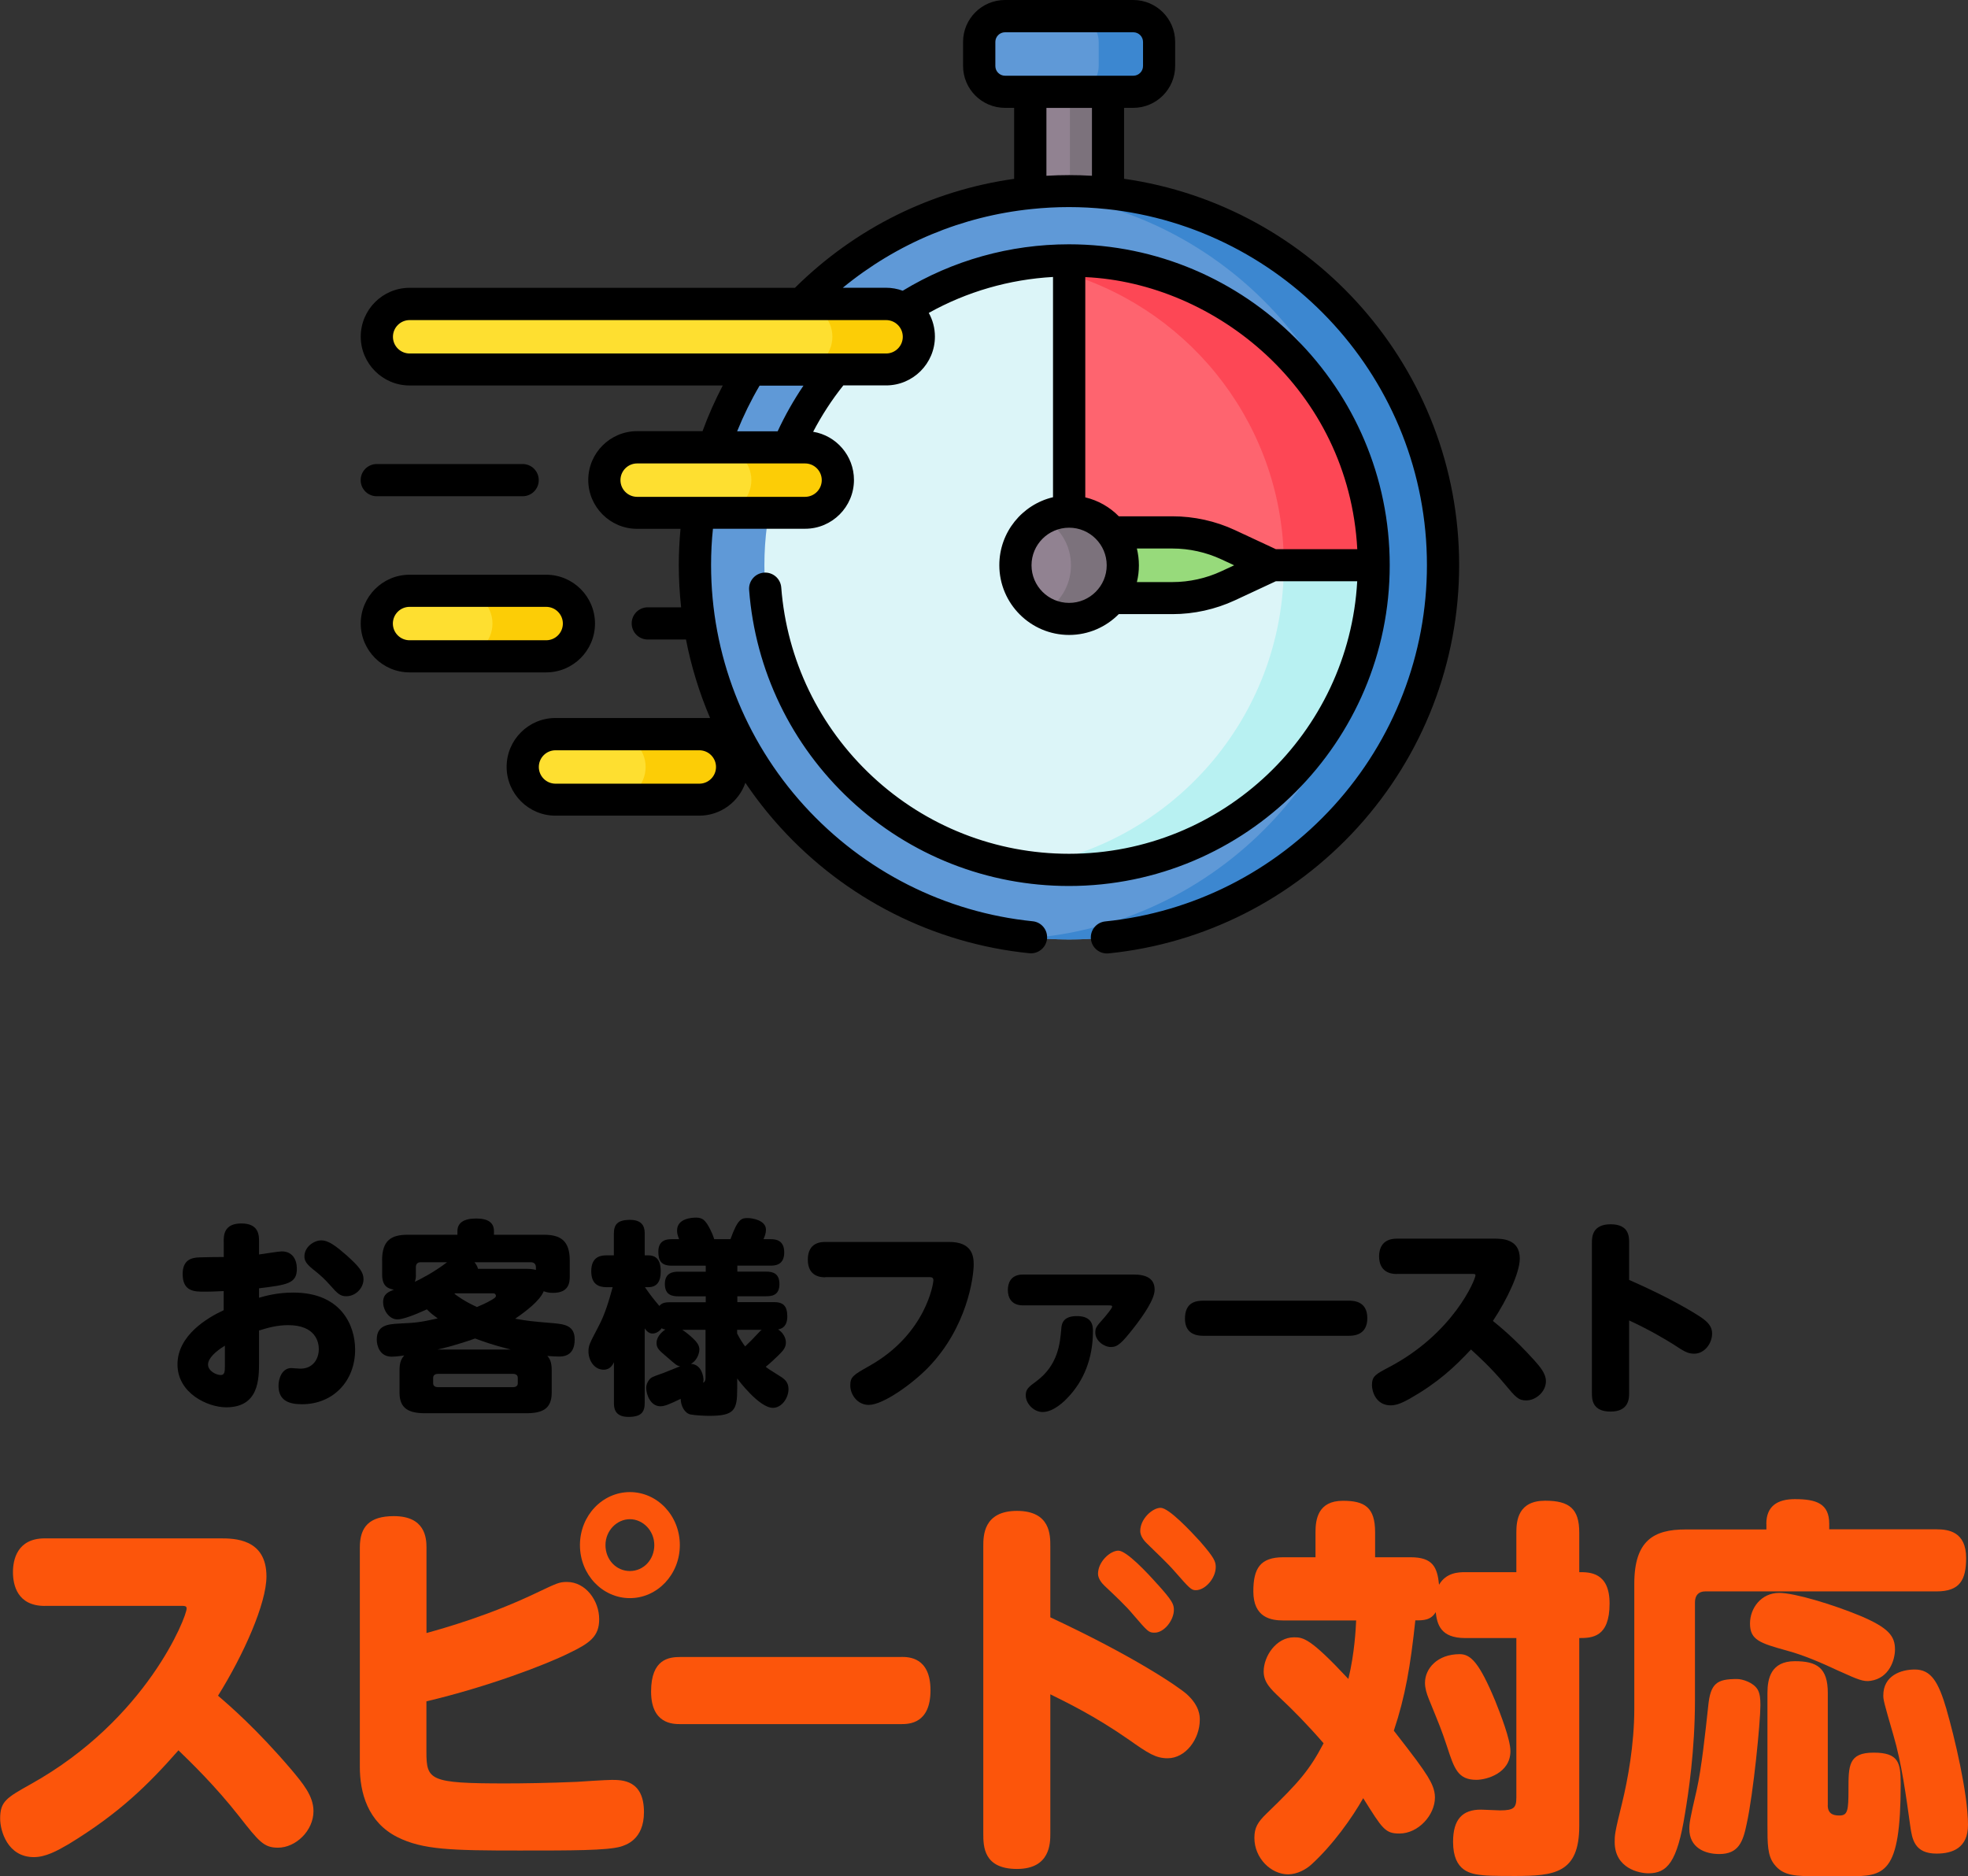 <?xml version="1.0" encoding="UTF-8"?>
<svg id="_レイヤー_2" data-name="レイヤー 2" xmlns="http://www.w3.org/2000/svg" width="262.79" height="250.54" viewBox="0 0 262.79 250.54">
  <rect x="0" y="0" width="262.79" height="250.54" fill="#333333" stroke="none"/>
  <defs>
    <style>
      .cls-1 {
        fill: #fc550b;
      }

      .cls-2 {
        fill: #fedf30;
      }

      .cls-3 {
        fill: #fccd06;
      }

      .cls-4 {
        fill: #fe646f;
      }

      .cls-5 {
        fill: #fd4755;
      }

      .cls-6 {
        fill: #97da7b;
      }

      .cls-7 {
        fill: #b8f1f2;
      }

      .cls-8 {
        fill: #918291;
      }

      .cls-9 {
        fill: #dcf5f8;
      }

      .cls-10 {
        fill: #3c87d0;
      }

      .cls-11 {
        fill: #5f99d7;
      }

      .cls-12 {
        fill: #7c727c;
      }
    </style>
  </defs>
  <g id="_レイヤー_1-2" data-name="レイヤー 1">
    <g>
      <g>
        <path d="m29.87,165.8c0-.82,0-2.44,2.36-2.44s2.36,1.62,2.36,2.41v1.73c.49-.05,2.6-.41,3.02-.41,1.45,0,2.03,1.1,2.03,2.33,0,1.97-1.32,2.14-5.05,2.6v1.26c.88-.25,2.41-.69,4.58-.69,6.39,0,8.25,4.39,8.25,7.62,0,4.2-2.93,7.29-7.1,7.29-1.75,0-3.13-.49-3.13-2.47,0-1.04.52-2.36,1.7-2.36.19,0,.93.08,1.21.08,1.7,0,2.47-1.29,2.47-2.63,0-.96-.47-3.18-4.09-3.18-1.54,0-2.71.36-3.89.71v4.17c0,2.3,0,6.09-4.39,6.09-2.44,0-6.5-1.86-6.5-5.73s3.98-6.22,6.17-7.24v-2.55c-.74.03-1.54.08-2.55.08-1.34,0-2.93,0-2.93-2.36,0-1.89,1.18-2.19,2.25-2.22.77-.03,2.36-.05,3.24-.05v-2.06Zm.16,13.88c-1.21.74-2.25,1.67-2.25,2.52s1.07,1.4,1.7,1.4c.55,0,.55-.52.55-1.29v-2.63Zm16.34-11.98c1.59,1.43,2.17,2.17,2.17,3.1,0,1.21-1.07,2.28-2.3,2.28-.82,0-1.18-.36-2.19-1.51-.63-.71-1.23-1.29-2.28-2.11-.85-.69-1.12-1.12-1.12-1.7,0-1.26,1.26-2.14,2.25-2.14s1.97.77,3.48,2.08Z"/>
        <path d="m51.02,168.3c0-2.69,1.23-3.43,3.4-3.43h6.66v-.47c0-1.15.88-1.7,2.52-1.7s2.36.6,2.36,1.7v.47h6.69c2.17,0,3.43.77,3.43,3.43v2.11c0,.82-.08,2.22-2.25,2.22-.66,0-.99-.14-1.23-.22-.49,1.26-2.44,2.74-3.81,3.67,1.75.3,1.92.33,5.15.6,1.48.14,2.8.33,2.8,2.17,0,2.28-1.59,2.28-2.14,2.28-.27,0-1.04-.03-1.51-.08.33.36.58.85.58,1.89v3.02c0,2.17-1.26,2.74-3.4,2.74h-13.49c-2.14,0-3.43-.58-3.43-2.74v-3.02c0-1.07.27-1.56.63-1.95-.25.03-1.12.16-1.67.16-1.65,0-2-1.54-2-2.28,0-1.92,1.48-2.06,2.93-2.14,2.47-.11,2.91-.19,5.21-.69-.6-.44-.9-.66-1.45-1.21-1.67.77-3.21,1.34-3.92,1.34-1.15,0-1.92-1.26-1.92-2.3,0-1.1.71-1.37,1.43-1.67-.77-.14-1.56-.44-1.56-2v-1.92Zm4.52,1.92c0,.47-.06.63-.14.93.77-.38,2.41-1.18,4.3-2.61h-3.54c-.41,0-.63.25-.63.66v1.01Zm13.6,13.74c0-.47-.47-.52-.66-.52h-9.98c-.33,0-.66.14-.66.52v.74c0,.41.33.52.66.52h9.98c.33,0,.66-.11.66-.52v-.74Zm-.93-3.76c-2.58-.66-3.65-1.07-4.77-1.48-2.28.82-4.19,1.29-5.04,1.48h9.82Zm-7.54-7.46c.27.22,1.32,1.01,3.02,1.78.63-.27,1.23-.52,2.06-1.01.3-.19.47-.3.47-.49,0-.05-.03-.33-.38-.33h-5.07l-.08.05Zm9.38-3.32c.55,0,.96,0,1.51.14v-.36c0-.41-.25-.66-.66-.66h-7.54c.14.19.38.47.47.88h6.22Z"/>
        <path d="m103.29,173.86c1.26,0,1.84.47,1.84,1.92,0,.74-.22,1.56-1.23,1.73,1.04.69,1.04,1.62,1.04,1.75,0,.69-.38,1.1-.99,1.7-.25.25-1.1,1.07-1.7,1.54.22.19.33.27,1.86,1.23.63.38,1.18.8,1.18,1.75,0,1.18-.9,2.5-2.08,2.5-1.84,0-4.61-3.7-4.77-3.92v1.37c0,2.88-.38,3.62-3.76,3.62-.49,0-1.89-.06-2.5-.19-.77-.19-1.26-1.12-1.29-2.08-1.54.74-2.14.99-2.71.99-1.29,0-1.89-1.51-1.89-2.47,0-.36.14-.71.36-1.01.27-.38.44-.44,1.92-.96.33-.11,1.89-.77,2.25-.9-.47-.08-.58-.22-1.7-1.18-1.12-.96-1.45-1.21-1.45-1.95,0-.66.49-1.32,1.18-1.78-.22-.03-.3-.05-.49-.17-.11.17-.58.71-1.23.71-.6,0-.93-.55-1.04-.69v9.93c0,1.29-.49,1.89-2.19,1.89-1.92,0-1.92-1.34-1.92-1.89v-5.4c-.14.27-.47.99-1.37.99-1.32,0-2.03-1.34-2.03-2.41,0-.85.14-1.07,1.34-3.37.88-1.65,1.4-3.46,1.89-5.24h-.8c-1.07,0-2.06-.38-2.06-2.14,0-2.08,1.48-2.11,2.06-2.11h.96v-2.85c0-1.18.38-1.89,2.17-1.89,1.95,0,1.95,1.34,1.95,1.89v2.85h.47c1.45,0,1.67,1.15,1.67,2.17,0,1.34-.52,2.08-1.67,2.08h-.44c.82,1.18,1.18,1.62,1.92,2.5.27-.3.55-.49,1.43-.49h4.77v-.79h-3.65c-.8,0-1.81-.14-1.81-1.65s1.1-1.64,1.81-1.64h3.65v-.8h-4.52c-1.48,0-1.81-.71-1.81-1.89,0-1.62,1.26-1.65,1.81-1.65h.96c-.19-.52-.27-.74-.27-1.15,0-1.65,2.03-1.73,2.55-1.73.82,0,1.12.36,1.45.82.16.25.66,1.07.96,2.06h2.17c.99-2.74,1.48-2.82,2.3-2.82.58,0,2.44.27,2.44,1.56,0,.47-.16.88-.33,1.26h.93c.71,0,1.84.11,1.84,1.78,0,1.75-1.32,1.75-1.84,1.75h-4.42v.8h3.84c.93,0,1.78.25,1.78,1.67,0,1.54-1.07,1.62-1.78,1.62h-3.84v.79h4.85Zm-9.08,3.7h-3.1c.58.38,1.23.93,1.73,1.45.19.22.55.63.55,1.18,0,.14-.06,1.29-1.12,1.92,1.48.08,1.67,1.81,1.67,2.14,0,.16-.03.25-.06.38.16-.08.33-.19.33-.69v-6.39Zm4.22,0v.49c.41.82.77,1.32,1.07,1.73.77-.74.88-.85,1.81-1.84.22-.25.33-.33.41-.38h-3.29Z"/>
        <path d="m110.23,170.55c-.49,0-2.36,0-2.36-2.36s1.86-2.36,2.36-2.36h16.53c3.02,0,3.26,1.87,3.26,2.96,0,1.75-.88,8.42-6.03,13.76-2.11,2.19-6.06,5.04-7.98,5.04-1.54,0-2.47-1.4-2.47-2.58s.38-1.4,2.55-2.63c7.62-4.28,8.55-11.11,8.55-11.41,0-.41-.25-.44-.55-.44h-13.88Z"/>
        <path d="m136.61,174.3c-1.67,0-2.03-1.18-2.03-2.06,0-.8.3-2.06,2.03-2.06h14.75c1.7,0,2.82.52,2.82,2.03,0,1.26-1.48,3.4-2.69,4.96-1.75,2.25-2.28,2.69-3.15,2.69-.93,0-2.08-.85-2.08-1.92,0-.66.11-.79,1.26-2.08.22-.27.99-1.18.99-1.4,0-.11-.03-.16-.47-.16h-11.43Zm.36,12.01c0-.82.38-1.12,1.43-1.89,2.91-2.17,3.15-5.07,3.32-7.05.05-.74.33-1.64,2.08-1.64,2.14,0,2.14,1.4,2.14,2.06,0,3.54-1.21,6.61-3.4,8.86-.38.41-1.84,1.89-3.32,1.89-1.15,0-2.25-1.1-2.25-2.22Z"/>
        <path d="m180.03,173.67c.63,0,2.55,0,2.55,2.33s-1.87,2.36-2.55,2.36h-19.25c-.63,0-2.55,0-2.55-2.28s1.56-2.41,2.55-2.41h19.25Z"/>
        <path d="m186.51,170.11c-2.03,0-2.36-1.45-2.36-2.36,0-.85.3-2.36,2.36-2.36h13c1.01,0,3.43,0,3.43,2.66,0,1.89-1.7,5.48-3.59,8.33.82.66,2.88,2.33,5.46,5.18.82.93,1.62,1.81,1.62,2.88,0,1.37-1.32,2.55-2.63,2.55-1.04,0-1.4-.41-2.88-2.19-1.78-2.14-3.59-3.78-4.5-4.61-2.25,2.41-4.42,4.42-8.14,6.55-.85.47-1.7.91-2.58.91-1.95,0-2.5-1.84-2.5-2.69,0-1.21.47-1.45,2.28-2.41,8.61-4.52,11.54-11.71,11.54-12.26,0-.19-.11-.19-.52-.19h-9.98Z"/>
        <path d="m217.54,186.01c0,.66,0,2.47-2.47,2.47s-2.5-1.65-2.5-2.47v-20.07c0-.74.03-2.47,2.5-2.47s2.47,1.67,2.47,2.47v4.96c5.76,2.52,8.88,4.52,9.43,4.88,1.18.77,1.65,1.4,1.65,2.28,0,1.32-1.01,2.69-2.39,2.69-.88,0-1.34-.3-2.85-1.29-.8-.49-2.82-1.75-5.84-3.15v9.71Z"/>
      </g>
      <g>
        <path class="cls-1" d="m5.98,214.43c-3.66,0-4.25-2.78-4.25-4.51,0-1.62.54-4.51,4.25-4.51h23.42c1.83,0,6.18,0,6.18,5.08,0,3.62-3.06,10.48-6.47,15.93,1.48,1.26,5.19,4.46,9.83,9.91,1.48,1.78,2.92,3.46,2.92,5.5,0,2.62-2.37,4.88-4.74,4.88-1.88,0-2.52-.79-5.19-4.19-3.21-4.09-6.47-7.23-8.1-8.81-4.05,4.61-7.95,8.44-14.67,12.53-1.53.89-3.06,1.73-4.64,1.73-3.51,0-4.5-3.51-4.5-5.14,0-2.31.84-2.78,4.1-4.61,15.51-8.65,20.8-22.38,20.8-23.43,0-.37-.2-.37-.94-.37H5.98Z"/>
        <path class="cls-1" d="m56.94,218.05c2.47-.68,8.55-2.41,14.77-5.4,2.67-1.26,2.96-1.42,4-1.42,2.47,0,4.3,2.46,4.3,4.98,0,2.31-1.28,3.2-4,4.51-3.16,1.57-10.87,4.51-19.07,6.45v6.71c0,3.83.4,4.25,10.57,4.25,2.22,0,5.78-.05,9.49-.21.69-.05,3.95-.26,4.69-.26,1.38,0,4.3,0,4.3,4.3,0,3.72-2.47,4.4-3.11,4.61-1.88.52-6.37.52-13.49.52-9.14,0-12.94-.1-16.3-1.78-4-1.99-5.04-5.98-5.04-9.38v-29.3c0-2.78,1.28-4.19,4.55-4.19,4.15,0,4.35,2.88,4.35,4.19v11.43Zm33.84-11.74c0,3.93-3.01,7.08-6.67,7.08s-6.67-3.14-6.67-7.08,3.01-7.08,6.67-7.08,6.67,3.14,6.67,7.08Zm-9.93,0c0,1.94,1.43,3.46,3.26,3.46s3.26-1.52,3.26-3.46-1.53-3.46-3.26-3.46-3.26,1.52-3.26,3.46Z"/>
        <path class="cls-1" d="m120.34,221.24c.97,0,3.91,0,3.91,4.46s-2.86,4.51-3.91,4.51h-29.49c-.97,0-3.91,0-3.91-4.35s2.39-4.61,3.91-4.61h29.49Z"/>
        <path class="cls-1" d="m140.25,244.83c0,1.26,0,4.72-4.45,4.72s-4.5-2.99-4.5-4.72v-38.37c0-1.36,0-4.72,4.5-4.72s4.45,3.3,4.45,4.72v9.49c11.12,5.19,17.05,9.23,18.23,10.27,1.73,1.57,1.73,2.94,1.73,3.41,0,2.57-1.88,5.14-4.3,5.14-1.58,0-2.62-.68-5.14-2.46-4.59-3.2-8.4-5.03-10.52-6.08v18.61Zm14.33-33.28c1.98,2.2,2.17,2.67,2.17,3.41,0,1.36-1.28,3.04-2.57,3.04-.79,0-.89-.11-2.87-2.41-.94-1.15-2.52-2.62-3.8-3.83-.4-.37-.89-1-.89-1.62,0-1.62,1.63-3.09,2.72-3.09s3.85,2.94,5.24,4.51Zm5.73-5.66c1.83,2.1,2.03,2.62,2.03,3.35,0,1.47-1.38,3.09-2.67,3.09-.59,0-.84-.26-2.77-2.46-.99-1.15-2.52-2.57-3.8-3.83-.59-.58-.84-1.15-.84-1.62,0-1.62,1.63-3.09,2.72-3.09s3.95,3.04,5.34,4.56Z"/>
        <path class="cls-1" d="m202.48,209.92v-5.29c0-1.62.25-4.25,3.85-4.25,3.26,0,4.55,1.1,4.55,4.25v5.29c1.38,0,4.05,0,4.05,4.19,0,4.51-2.32,4.61-4.05,4.61v25.11c0,6.29-3.31,6.66-8.6,6.66-3.21,0-3.71-.05-4.25-.1-1.53-.16-4-.42-4-4.46,0-3.04,1.28-4.3,3.71-4.3.4,0,2.22.1,2.57.1,1.88,0,2.17-.37,2.17-1.73v-21.28h-6.82c-3.31,0-3.75-1.83-3.95-3.46-.64,1.1-1.68,1.1-2.72,1.1-.64,6.03-1.33,10.12-2.87,14.73,2.82,3.62,3.71,4.82,4.5,6.08.54.89.99,1.78.99,2.83,0,2.36-2.22,4.82-4.74,4.82-1.93,0-2.27-.63-4.84-4.72-1.48,2.62-4.05,6.24-6.92,8.86-.69.63-1.88,1.31-3.11,1.31-2.27,0-4.5-2.15-4.5-4.87,0-1.36.44-2.1,1.63-3.25,4.4-4.25,5.73-5.82,7.61-9.38-2.08-2.41-4.15-4.51-5.78-6.03-1.28-1.21-2.22-2.1-2.22-3.56,0-2.04,1.68-4.56,4.05-4.56,1.24,0,2.17.1,7.26,5.56.84-3.46.99-6.76,1.04-7.81h-9.73c-1.63,0-4-.37-4-3.88,0-3.04.89-4.56,4-4.56h4.3v-3.35c0-1.73.35-4.19,3.66-4.19,2.92,0,4.3.89,4.3,4.19v3.35h4.74c2.96,0,3.56,1.31,3.8,3.67.94-1.62,2.57-1.68,3.51-1.68h6.82Zm-2.82,17.19c.69,1.73,2.03,5.14,2.03,6.71,0,2.93-3.16,3.83-4.55,3.83-2.47,0-2.96-1.52-3.9-4.4-.84-2.52-.94-2.67-2.47-6.45-.25-.63-.49-1.36-.49-2.1,0-1.89,1.63-3.83,4.64-3.83,1.48,0,2.62,1.15,4.74,6.24Z"/>
        <path class="cls-1" d="m235.86,203.47c0-2.36,1.48-3.3,3.8-3.3,2.87,0,4.6.58,4.6,3.3v.73h14.33c1.58,0,3.95.31,3.95,3.83,0,2.94-.84,4.46-3.95,4.46h-30.88c-.89,0-1.38.52-1.38,1.47v13.05c0,6.76-.89,12.53-1.33,15.15-1.04,6.5-2.37,7.97-4.89,7.97-1.19,0-4.5-.63-4.5-4.19,0-.89,0-1.21.99-5.19.74-3.04,1.63-7.76,1.63-12.63v-16.67c0-5.77,2.62-7.23,6.82-7.23h10.82v-.73Zm-1.19,22.07c.35.58.4,1.31.4,2.15,0,2.25-.94,11.79-1.83,15.83-.49,2.41-1.09,4.04-3.66,4.04-1.98,0-4-.89-4-3.35,0-.73.05-1.21.99-5.24.64-2.88,1.14-7.55,1.53-11.16.3-3.09,1.19-3.62,3.85-3.62.74,0,2.17.47,2.72,1.36Zm11.02-2.36c-2.47-1.15-4.74-2.15-7.07-2.78-3.61-1-4.94-1.42-4.94-3.62,0-2.04,1.48-4.09,3.9-4.09,2.08,0,7.21,1.57,10.77,3.04,3.85,1.62,4.69,2.73,4.69,4.51,0,1.36-.74,3.83-3.26,4.19-.94.16-1.78-.21-4.1-1.26Zm-1.63,17.87c0,1.36,1.09,1.36,1.58,1.36,1.09,0,1.19-.68,1.19-3.46,0-3.2,0-4.93,3.36-4.93s3.61,1.36,3.61,4.19c0,12.16-2.17,12.32-7.07,12.32h-3.56c-3.36,0-5.04,0-6.27-1.62-.89-1.15-.89-2.73-.89-5.24v-17.61c0-1.89.44-4.25,3.66-4.25,2.96,0,4.4.89,4.4,4.25v14.99Zm15.86-12.79c1.04,3.56,2.87,11.22,2.87,15.41,0,3.09-2.08,3.83-4.2,3.83-2.96,0-3.26-1.94-3.51-3.67-.54-3.88-1.14-8.39-2.27-12.21-1.28-4.4-1.33-4.67-1.33-5.24,0-2.62,2.32-3.46,4.2-3.46,2.17,0,3.16,1.62,4.25,5.35Z"/>
      </g>
    </g>
    <g>
      <g>
        <g>
          <path class="cls-8" d="m137.57,12.26h10.38v17.23h-10.38V12.26Z"/>
          <path class="cls-12" d="m142.87,12.26h5.08v17.23h-5.08V12.26Z"/>
          <circle class="cls-11" cx="142.76" cy="75.48" r="49.96"/>
          <path class="cls-10" d="m142.76,25.52c-1.56,0-3.11.08-4.64.22,25.38,2.35,45.32,23.76,45.32,49.74s-19.94,47.4-45.32,49.74c1.53.14,3.07.22,4.64.22,27.55,0,49.96-22.41,49.96-49.96s-22.41-49.96-49.96-49.96Z"/>
          <circle class="cls-9" cx="142.76" cy="75.48" r="40.69"/>
          <path class="cls-7" d="m142.76,34.79c-2.04,0-4.05.15-6.01.44,19.62,2.9,34.68,19.82,34.68,40.25s-15.06,37.34-34.68,40.25c1.96.29,3.97.44,6.01.44,22.47,0,40.69-18.21,40.69-40.69s-18.21-40.69-40.69-40.69h0Z"/>
          <path class="cls-11" d="m151.33,2.15h-17.14c-1.9,0-3.44,1.54-3.44,3.44v3.22c0,1.9,1.54,3.44,3.44,3.44h17.14c1.9,0,3.44-1.54,3.44-3.44v-3.22c0-1.9-1.54-3.44-3.44-3.44Z"/>
          <path class="cls-10" d="m151.33,2.15h-8.06c1.9,0,3.44,1.54,3.44,3.44v3.22c0,1.9-1.54,3.44-3.44,3.44h8.06c1.9,0,3.44-1.54,3.44-3.44v-3.22c0-1.9-1.54-3.44-3.44-3.44Z"/>
          <path class="cls-4" d="m183.44,75.48h-40.69v-40.69c22.47,0,40.69,18.22,40.69,40.69Z"/>
          <path class="cls-5" d="m142.76,34.79v1.8c16.61,5.12,28.68,20.6,28.68,38.88h12.01c0-22.47-18.21-40.69-40.69-40.69h0Z"/>
          <path class="cls-6" d="m156.57,79.87h-11.44v-8.78h11.44c2.56,0,5.09.56,7.41,1.64l5.9,2.75-5.9,2.75c-2.32,1.08-4.85,1.64-7.41,1.64Z"/>
          <circle class="cls-8" cx="142.76" cy="75.48" r="7.17"/>
          <path class="cls-12" d="m142.76,68.31c-1.26,0-2.44.32-3.46.89,2.21,1.22,3.71,3.57,3.71,6.28s-1.5,5.06-3.71,6.28c1.03.57,2.21.89,3.46.89,3.96,0,7.17-3.21,7.17-7.17s-3.21-7.17-7.17-7.17Z"/>
        </g>
        <path class="cls-2" d="m118.31,49.33h-63.62c-2.42,0-4.38-1.96-4.38-4.38s1.96-4.38,4.38-4.38h63.62c2.42,0,4.38,1.96,4.38,4.38,0,2.42-1.96,4.38-4.37,4.38Z"/>
        <path class="cls-3" d="m122.69,44.96c0,1.21-.49,2.3-1.28,3.09-.79.79-1.89,1.28-3.09,1.28h-11.54c1.21,0,2.3-.49,3.09-1.28.79-.79,1.28-1.89,1.28-3.09,0-2.42-1.96-4.38-4.38-4.38h11.54c2.42,0,4.38,1.96,4.38,4.38Z"/>
        <path class="cls-2" d="m107.5,68.49h-22.42c-2.42,0-4.38-1.96-4.38-4.38s1.96-4.38,4.38-4.38h22.42c2.42,0,4.38,1.96,4.38,4.38,0,2.42-1.96,4.38-4.38,4.38Z"/>
        <path class="cls-3" d="m111.87,64.11c0,1.21-.49,2.3-1.28,3.09-.79.79-1.89,1.28-3.09,1.28h-11.54c1.21,0,2.3-.49,3.09-1.28.79-.79,1.28-1.89,1.28-3.09,0-2.42-1.96-4.38-4.38-4.38h11.54c2.42,0,4.38,1.96,4.38,4.38Z"/>
        <path class="cls-2" d="m72.93,87.64h-18.24c-2.42,0-4.38-1.96-4.38-4.38s1.96-4.38,4.38-4.38h18.24c2.42,0,4.38,1.96,4.38,4.38s-1.96,4.38-4.38,4.38Z"/>
        <path class="cls-3" d="m77.3,83.26c0,1.21-.49,2.3-1.28,3.09-.79.79-1.89,1.28-3.09,1.28h-11.54c1.21,0,2.3-.49,3.09-1.28.79-.79,1.28-1.89,1.28-3.09,0-2.42-1.96-4.38-4.38-4.38h11.54c2.42,0,4.38,1.96,4.38,4.38Z"/>
        <path class="cls-2" d="m93.37,106.79h-19.2c-2.42,0-4.38-1.96-4.38-4.38s1.96-4.38,4.38-4.38h19.2c2.42,0,4.38,1.96,4.38,4.38s-1.96,4.38-4.38,4.38Z"/>
        <path class="cls-3" d="m97.75,102.41c0,1.21-.49,2.3-1.28,3.1-.79.79-1.89,1.28-3.09,1.28h-11.54c1.21,0,2.3-.49,3.09-1.28.79-.79,1.28-1.89,1.28-3.1,0-2.42-1.96-4.38-4.38-4.38h11.54c2.42,0,4.38,1.96,4.38,4.38Z"/>
      </g>
      <g>
        <path d="m79.45,83.26c0-3.6-2.93-6.52-6.52-6.52h-18.24c-3.6,0-6.52,2.93-6.52,6.52s2.93,6.52,6.52,6.52h18.24c3.6,0,6.52-2.93,6.52-6.52Zm-26.99,0c0-1.23,1-2.23,2.23-2.23h18.24c1.23,0,2.23,1,2.23,2.23s-1,2.23-2.23,2.23h-18.24c-1.23,0-2.23-1-2.23-2.23Z"/>
        <path d="m150.1,23.89v-9.49h1.23c3.08,0,5.59-2.51,5.59-5.59v-3.22c0-3.08-2.51-5.59-5.59-5.59h-17.14c-3.08,0-5.59,2.51-5.59,5.59v3.22c0,3.08,2.51,5.59,5.59,5.59h1.23v9.48c-11.03,1.55-21.21,6.57-29.27,14.55h-51.46c-3.6,0-6.52,2.93-6.52,6.52s2.93,6.52,6.52,6.52h41.82c-1.03,1.98-1.94,4.02-2.7,6.1h-8.74c-3.6,0-6.52,2.93-6.52,6.52s2.93,6.52,6.52,6.52h5.8c-.15,1.61-.23,3.23-.23,4.84,0,1.89.11,3.77.31,5.64h-4.45c-1.19,0-2.15.96-2.15,2.15s.96,2.15,2.15,2.15h5.1c.7,3.6,1.78,7.11,3.22,10.48h-20.65c-3.6,0-6.52,2.93-6.52,6.52s2.93,6.52,6.52,6.52h19.2c2.85,0,5.28-1.84,6.16-4.39,1.4,2.08,2.96,4.07,4.67,5.95,8.68,9.55,20.49,15.52,33.25,16.81.07,0,.15.01.22.01,1.09,0,2.02-.83,2.14-1.93.12-1.18-.74-2.24-1.92-2.35-11.7-1.19-22.53-6.67-30.5-15.43-8.02-8.82-12.44-20.23-12.44-32.14,0-1.62.08-3.24.25-4.84h12.31c3.6,0,6.52-2.93,6.52-6.52,0-3.23-2.36-5.92-5.45-6.43,1.14-2.18,2.49-4.26,4.03-6.19h5.71c3.6,0,6.52-2.93,6.52-6.52,0-1.15-.3-2.22-.82-3.16,5.09-2.84,10.75-4.47,16.59-4.8v29.41c-4.11.97-7.17,4.67-7.17,9.07,0,5.14,4.18,9.32,9.32,9.32,2.59,0,4.94-1.07,6.63-2.78h7.18c2.86,0,5.73-.64,8.32-1.84l5.47-2.55h10.87c-1.12,20.25-17.95,36.39-38.48,36.39-9.77,0-19.1-3.66-26.25-10.32-7.11-6.62-11.44-15.58-12.18-25.24-.09-1.18-1.12-2.07-2.31-1.98-1.18.09-2.07,1.12-1.98,2.31.82,10.73,5.63,20.7,13.53,28.06,7.95,7.4,18.31,11.47,29.17,11.47,23.62,0,42.84-19.22,42.84-42.84s-19.22-42.84-42.84-42.84c-7.87,0-15.51,2.14-22.19,6.2-.7-.26-1.46-.4-2.25-.4h-5.75c7.23-5.93,15.93-9.56,25.22-10.51h0c1.64-.17,3.3-.26,4.97-.26s3.33.09,4.95.26c0,0,.02,0,.03,0,24.03,2.5,42.83,22.87,42.83,47.55,0,11.9-4.42,23.31-12.44,32.14-7.97,8.76-18.8,14.24-30.51,15.43-1.18.12-2.04,1.17-1.92,2.35.11,1.11,1.05,1.93,2.14,1.93.07,0,.15,0,.22-.01,12.76-1.29,24.57-7.27,33.25-16.81,8.74-9.62,13.56-22.05,13.56-35.03,0-26.24-19.5-48.01-44.77-51.59h0Zm12.98,52.39c-2.02.94-4.28,1.44-6.51,1.44h-4.76c.18-.72.27-1.47.27-2.24s-.1-1.52-.27-2.24h4.76c2.23,0,4.48.5,6.51,1.44l1.72.8-1.72.8Zm-18.17-39.28c17.35.78,35.19,14.98,36.33,36.33h-10.87l-5.47-2.55c-2.59-1.21-5.47-1.84-8.32-1.84h-7.18c-1.21-1.23-2.75-2.12-4.48-2.53v-29.41h0Zm-2.15,33.46h0c2.77,0,5.02,2.25,5.02,5.02s-2.25,5.02-5.02,5.02-5.02-2.25-5.02-5.02,2.25-5.02,5.02-5.02c0,0,0,0,0,0Zm-49.38,34.18h-19.2c-1.23,0-2.23-1-2.23-2.23s1-2.23,2.23-2.23h19.2c1.23,0,2.23,1,2.23,2.23s-1,2.23-2.23,2.23Zm16.35-40.53c0,1.23-1,2.23-2.23,2.23h-22.42c-1.23,0-2.23-1-2.23-2.23s1-2.23,2.23-2.23h22.42c1.23,0,2.23,1,2.23,2.23Zm-11.3-6.52c.85-2.1,1.85-4.14,3-6.1h5.86c-1.31,1.94-2.47,3.98-3.45,6.1h-5.41Zm19.89-14.85c1.23,0,2.23,1,2.23,2.23s-1,2.23-2.23,2.23h-63.62c-1.23,0-2.23-1-2.23-2.23s1-2.23,2.23-2.23h63.62Zm27.49-19.27c-1.01-.06-2.02-.09-3.04-.09s-2.03.03-3.04.09v-9.06h6.08v9.06Zm-11.61-13.36c-.71,0-1.29-.58-1.29-1.29v-3.22c0-.71.58-1.29,1.29-1.29h17.14c.71,0,1.29.58,1.29,1.29v3.22c0,.71-.58,1.29-1.29,1.29h-17.14Z"/>
        <path d="m69.79,66.26c1.19,0,2.15-.96,2.15-2.15s-.96-2.15-2.15-2.15h-19.48c-1.19,0-2.15.96-2.15,2.15s.96,2.15,2.15,2.15h19.48Z"/>
      </g>
    </g>
  </g>
</svg>